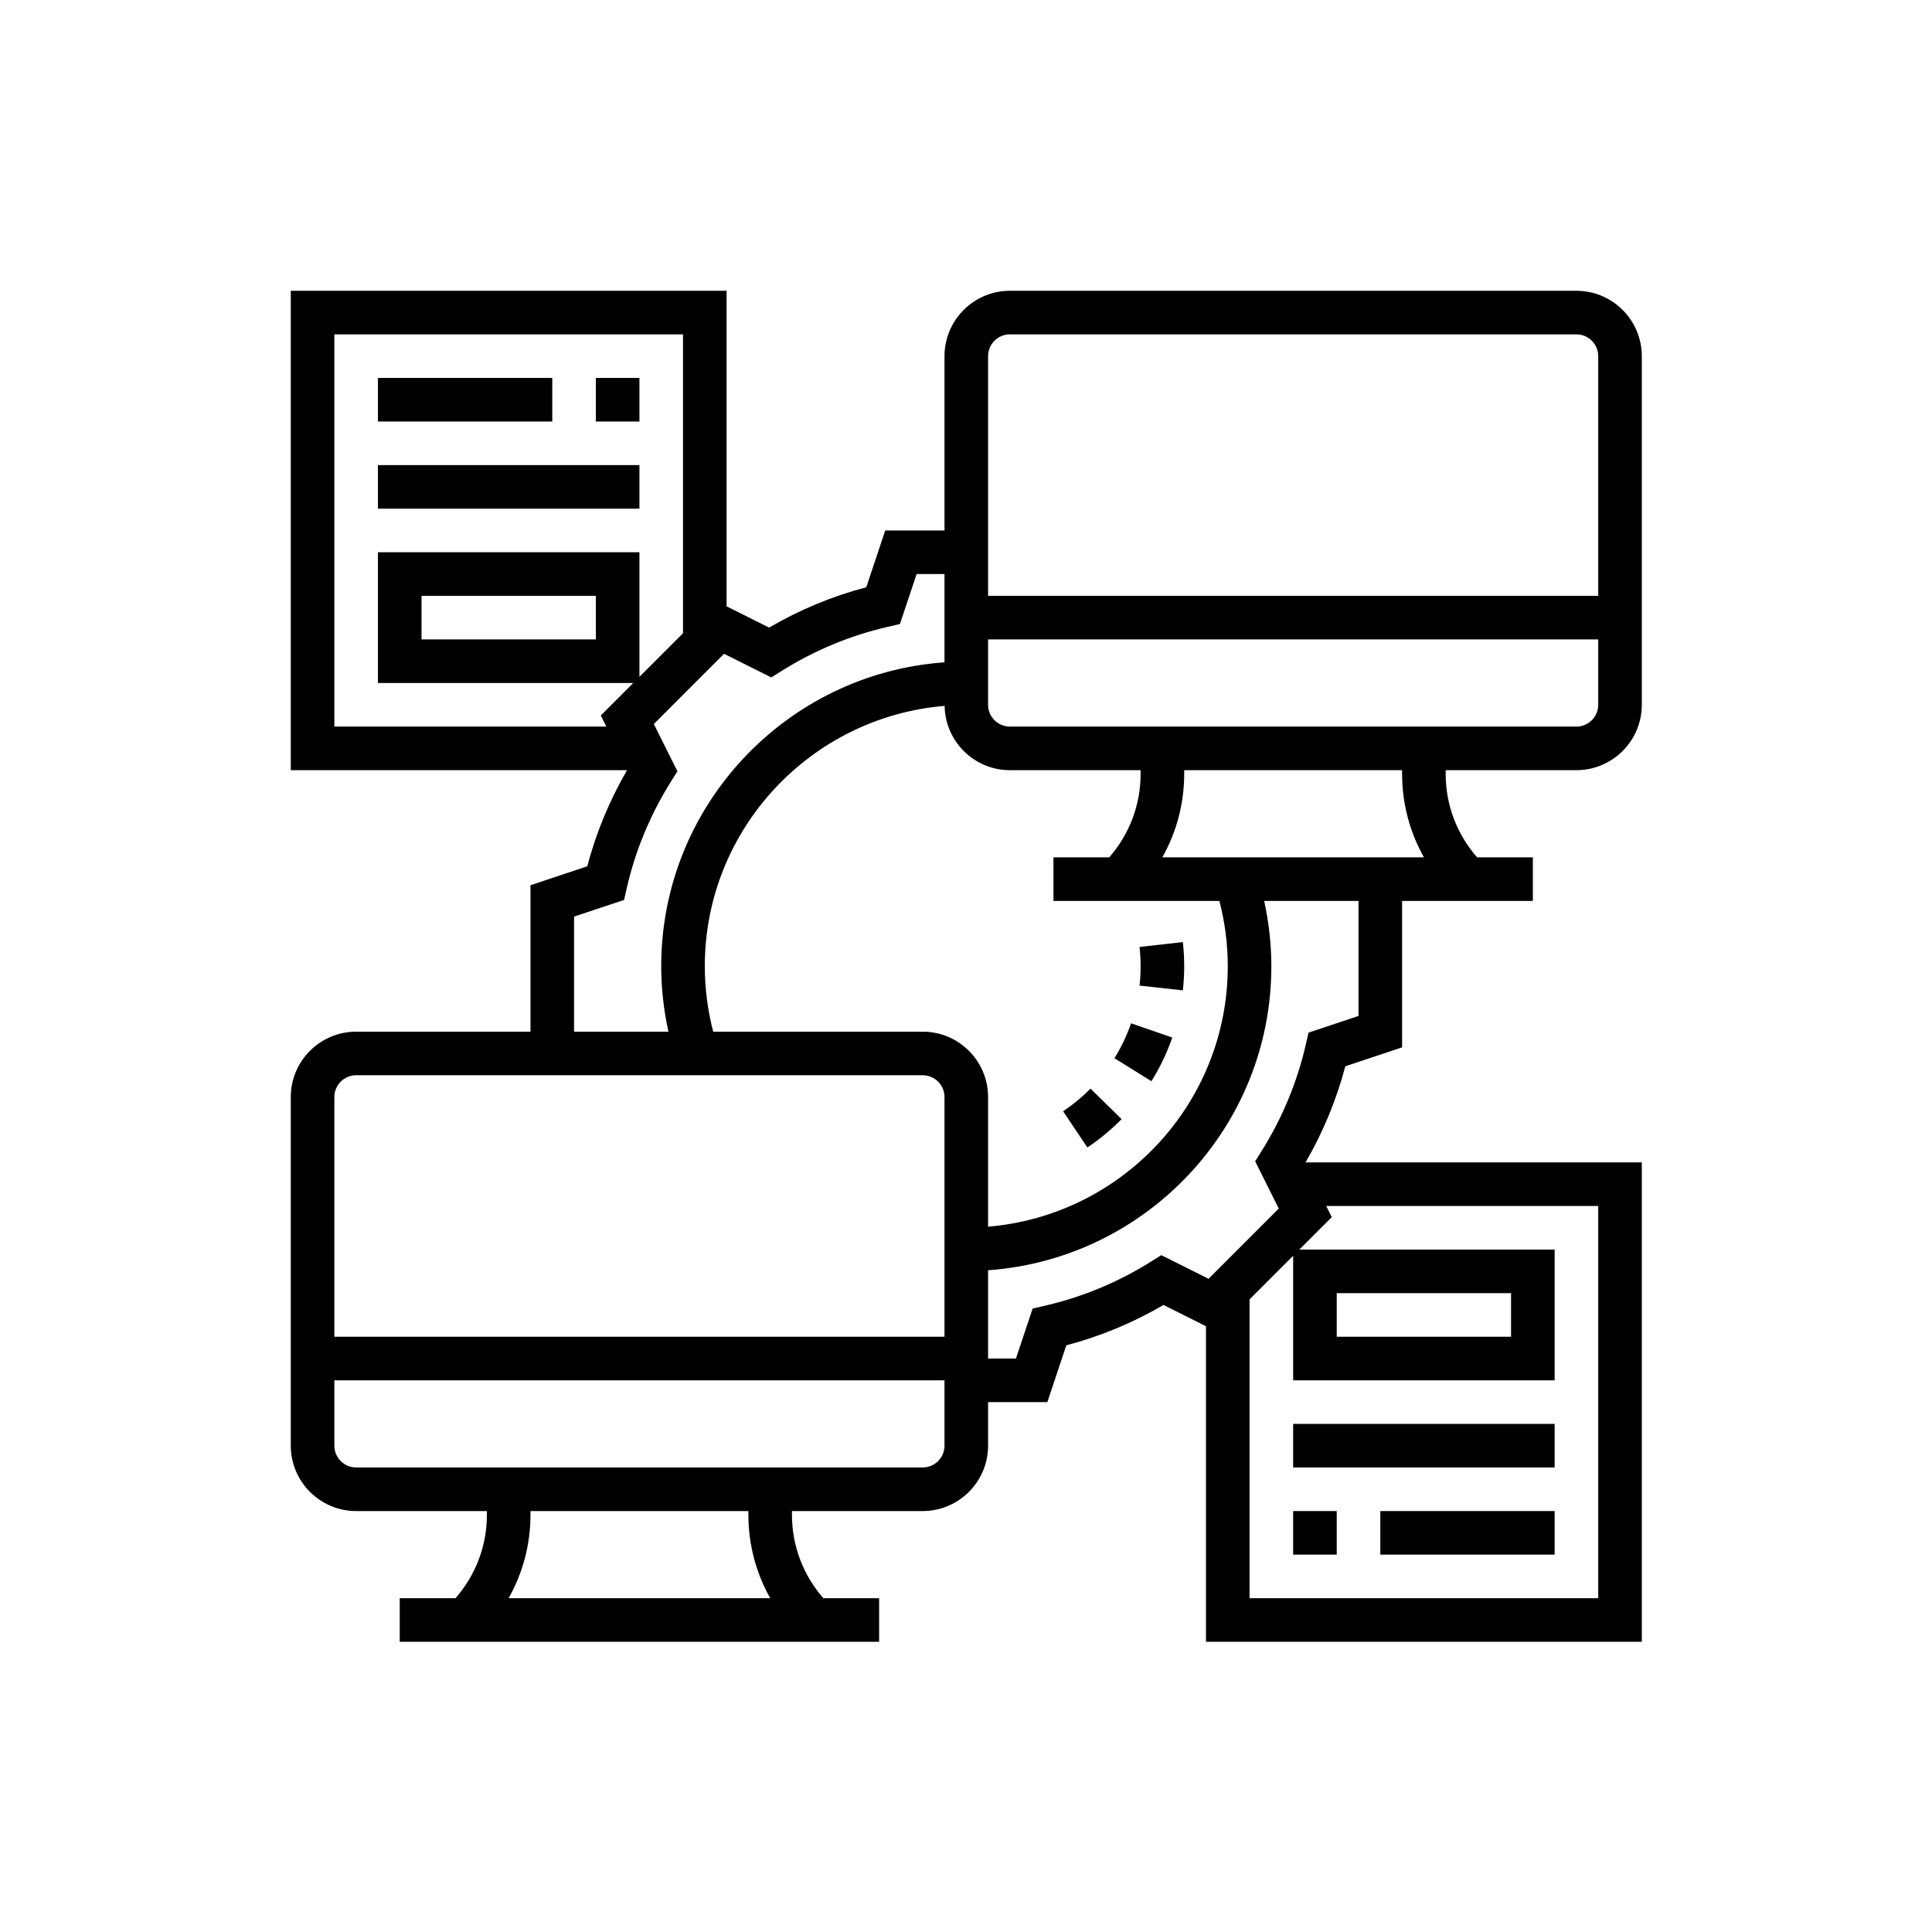 <svg xmlns="http://www.w3.org/2000/svg" width="1190.25" viewBox="0 0 1190.25 1190.25" height="1190.25"><defs><clipPath id="a"><path d="M 179.141 179.141 L 1011.465 179.141 L 1011.465 1011.465 L 179.141 1011.465 Z M 179.141 179.141"></path></clipPath></defs><g clip-path="url(#a)"><path d="M 890.645 474.48 L 971.191 474.48 C 993.398 474.48 1011.465 456.414 1011.465 434.207 L 1011.465 219.414 C 1011.465 197.207 993.398 179.141 971.191 179.141 L 622.152 179.141 C 599.945 179.141 581.879 197.207 581.879 219.414 L 581.879 326.812 L 545.355 326.812 L 533.688 361.797 C 512.727 367.312 492.645 375.648 473.809 386.652 L 447.633 373.551 L 447.633 179.141 L 179.141 179.141 L 179.141 474.48 L 386.293 474.48 C 375.492 493.133 367.258 512.98 361.805 533.688 L 326.812 545.355 L 326.812 635.578 L 219.414 635.578 C 197.207 635.578 179.141 653.641 179.141 675.852 L 179.141 890.645 C 179.141 912.852 197.207 930.918 219.414 930.918 L 299.961 930.918 L 299.961 933.223 C 299.961 952.34 293.074 970.371 280.621 984.617 L 246.262 984.617 L 246.262 1011.465 L 541.605 1011.465 L 541.605 984.617 L 507.246 984.617 C 494.793 970.359 487.906 952.34 487.906 933.223 L 487.906 930.918 L 568.453 930.918 C 590.66 930.918 608.727 912.852 608.727 890.645 L 608.727 863.793 L 645.25 863.793 L 656.918 828.809 C 677.879 823.293 697.961 814.957 716.797 803.953 L 742.973 817.055 L 742.973 1011.465 L 1011.465 1011.465 L 1011.465 716.125 L 804.309 716.125 C 815.113 697.473 823.344 677.625 828.801 656.918 L 863.793 645.25 L 863.793 555.027 L 944.34 555.027 L 944.34 528.18 L 909.984 528.18 C 897.531 513.926 890.645 495.902 890.645 476.789 Z M 971.191 447.633 L 622.152 447.633 C 614.758 447.633 608.727 441.617 608.727 434.207 L 608.727 393.934 L 984.617 393.934 L 984.617 434.207 C 984.617 441.617 978.586 447.633 971.191 447.633 Z M 683.359 528.18 L 649 528.18 L 649 555.027 L 751.23 555.027 C 754.613 568.121 756.398 581.605 756.398 595.301 C 756.398 679.609 691.277 748.855 608.727 755.715 L 608.727 675.852 C 608.727 653.641 590.66 635.578 568.453 635.578 L 439.371 635.578 C 435.992 622.477 434.207 608.98 434.207 595.301 C 434.207 510.98 499.355 441.715 581.949 434.879 C 582.324 456.773 600.18 474.48 622.152 474.48 L 702.699 474.48 L 702.699 476.789 C 702.699 495.902 695.812 513.926 683.359 528.18 Z M 622.152 205.988 L 971.191 205.988 C 978.586 205.988 984.617 212.004 984.617 219.414 L 984.617 367.086 L 608.727 367.086 L 608.727 219.414 C 608.727 212.004 614.758 205.988 622.152 205.988 Z M 205.988 205.988 L 420.781 205.988 L 420.781 390.121 L 393.934 416.973 L 393.934 340.234 L 232.84 340.234 L 232.84 420.781 L 390.121 420.781 L 370.133 440.77 L 373.551 447.633 L 205.988 447.633 Z M 367.086 393.934 L 259.688 393.934 L 259.688 367.086 L 367.086 367.086 Z M 353.66 564.703 L 384.461 554.434 L 386.137 547.086 C 391.453 523.922 400.602 501.883 413.336 481.551 L 417.332 475.152 L 402.797 446.059 L 446.059 402.777 L 475.164 417.332 L 481.551 413.336 C 501.883 400.602 523.922 391.453 547.086 386.137 L 554.426 384.441 L 564.703 353.66 L 581.879 353.66 L 581.879 408.039 C 484.508 414.969 407.359 496.199 407.359 595.301 C 407.359 608.93 408.914 622.395 411.797 635.578 L 353.66 635.578 Z M 219.414 662.426 L 568.453 662.426 C 575.848 662.426 581.879 668.438 581.879 675.852 L 581.879 823.52 L 205.988 823.52 L 205.988 675.852 C 205.988 668.438 212.02 662.426 219.414 662.426 Z M 474.523 984.617 L 313.344 984.617 C 322.082 969.094 326.812 951.535 326.812 933.223 L 326.812 930.918 L 461.055 930.918 L 461.055 933.223 C 461.055 951.535 465.785 969.094 474.523 984.617 Z M 568.453 904.066 L 219.414 904.066 C 212.02 904.066 205.988 898.055 205.988 890.645 L 205.988 850.371 L 581.879 850.371 L 581.879 890.645 C 581.879 898.055 575.848 904.066 568.453 904.066 Z M 984.617 984.617 L 769.82 984.617 L 769.82 800.5 L 796.672 773.633 L 796.672 850.371 L 957.766 850.371 L 957.766 769.82 L 800.48 769.82 L 820.469 749.832 L 817.055 742.973 L 984.617 742.973 Z M 823.52 796.672 L 930.918 796.672 L 930.918 823.52 L 823.52 823.52 Z M 836.945 625.902 L 806.145 636.172 L 804.469 643.52 C 799.152 666.684 790.004 688.723 777.27 709.055 L 773.273 715.449 L 787.809 744.547 L 744.547 787.828 L 715.441 773.273 L 709.055 777.27 C 688.723 790.004 666.684 799.152 643.52 804.469 L 636.18 806.164 L 625.902 836.945 L 608.727 836.945 L 608.727 782.566 C 706.098 775.633 783.246 694.406 783.246 595.301 C 783.246 581.66 781.691 568.199 778.816 555.027 L 836.945 555.027 Z M 716.078 528.18 C 724.82 512.656 729.547 495.098 729.547 476.789 L 729.547 474.48 L 863.793 474.48 L 863.793 476.789 C 863.793 495.098 868.523 512.656 877.262 528.18 Z M 716.078 528.18"></path></g><path d="M 796.672 904.066 L 957.766 904.066 L 957.766 877.219 L 796.672 877.219 Z M 796.672 904.066"></path><path d="M 796.672 957.766 L 823.52 957.766 L 823.52 930.918 L 796.672 930.918 Z M 796.672 957.766"></path><path d="M 850.371 957.766 L 957.766 957.766 L 957.766 930.918 L 850.371 930.918 Z M 850.371 957.766"></path><path d="M 232.84 313.387 L 393.934 313.387 L 393.934 286.535 L 232.84 286.535 Z M 232.84 313.387"></path><path d="M 367.086 259.688 L 393.934 259.688 L 393.934 232.84 L 367.086 232.84 Z M 367.086 259.688"></path><path d="M 232.84 259.688 L 340.234 259.688 L 340.234 232.84 L 232.84 232.84 Z M 232.84 259.688"></path><path d="M 728.727 610.133 C 729.27 605.266 729.547 600.32 729.547 595.301 C 729.547 590.27 729.27 585.285 728.719 580.391 L 702.043 583.383 C 702.473 587.27 702.699 591.266 702.699 595.301 C 702.699 599.332 702.473 603.301 702.043 607.207 Z M 728.727 610.133"></path><path d="M 722.207 639.203 L 696.816 630.438 C 694.23 637.953 690.777 645.172 686.574 651.93 L 709.367 666.113 C 714.637 657.645 718.945 648.598 722.207 639.203 Z M 722.207 639.203"></path><path d="M 690.98 689.477 L 671.84 670.66 C 666.727 675.852 661.043 680.551 654.961 684.617 L 669.891 706.93 C 677.484 701.852 684.574 695.969 690.98 689.477 Z M 690.98 689.477"></path></svg>